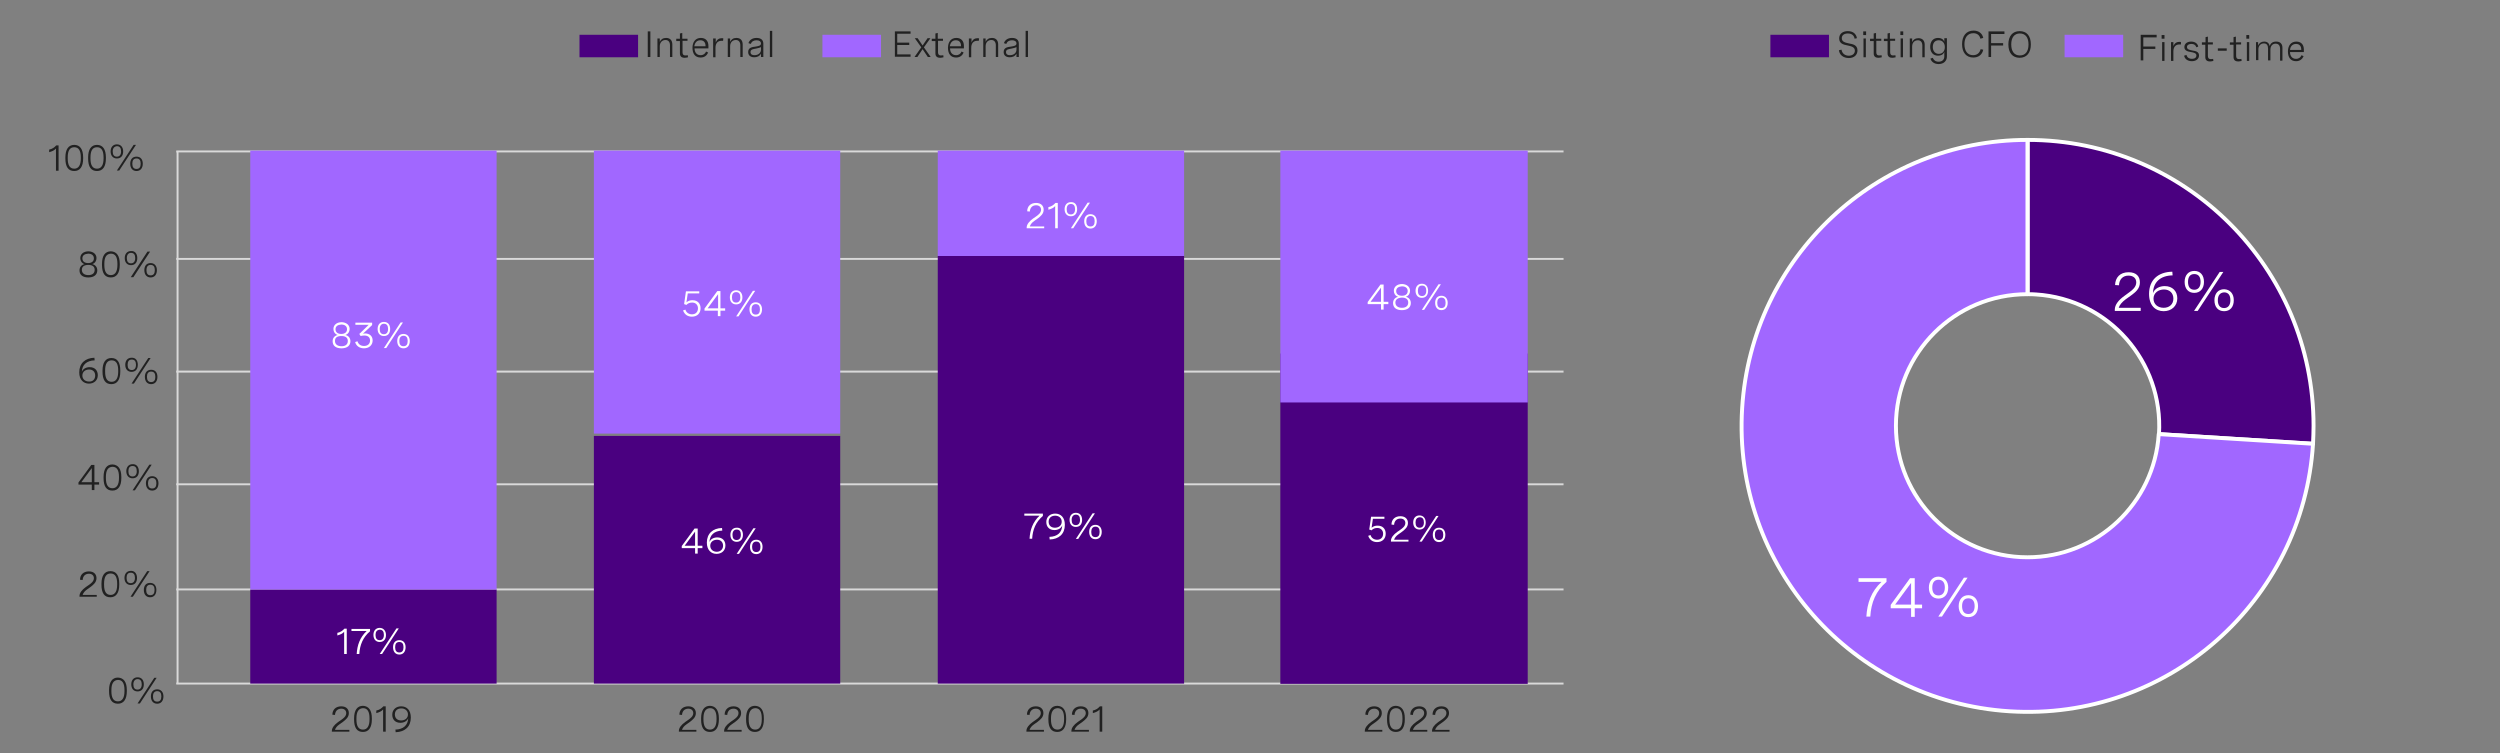 <?xml version="1.0" encoding="utf-8"?>
<!-- Generator: Adobe Illustrator 27.2.0, SVG Export Plug-In . SVG Version: 6.00 Build 0)  -->
<svg version="1.1" xmlns="http://www.w3.org/2000/svg" xmlns:xlink="http://www.w3.org/1999/xlink" x="0px" y="0px"
	 viewBox="0 0 956 288" style="enable-background:new 0 0 956 288;" xml:space="preserve">
<rect x="0" y="0" width="956" height="288" fill="#808080" stroke="none"/>
<style type="text/css">
	.st0{fill:none;stroke:#D9D9D9;stroke-width:0.75;stroke-linejoin:round;stroke-miterlimit:10;}
	.st1{fill:#F2F2F2;}
	.st2{fill:#212121;}
	.st3{fill-rule:evenodd;clip-rule:evenodd;fill:#4A0080;}
	.st4{fill-rule:evenodd;clip-rule:evenodd;fill:#DAB8FF;}
	.st5{fill:#FFFFFF;}
	.st6{fill:#4A0080;}
	.st7{fill-rule:evenodd;clip-rule:evenodd;fill:#6500AD;}
	.st8{fill-rule:evenodd;clip-rule:evenodd;fill:#A167FF;}
	.st9{fill:#DAB8FF;}
	.st10{fill:#A167FF;}
	.st11{fill:#6500AD;}
	.st12{clip-path:url(#SVGID_00000136372361501056689410000014408424652698681739_);fill:#0A2FB5;}
	
		.st13{clip-path:url(#SVGID_00000005254362116141337820000008238337852567323300_);fill:none;stroke:#D9D9D9;stroke-width:0.75;stroke-linejoin:round;stroke-miterlimit:10;}
	.st14{clip-path:url(#SVGID_00000144303040813803549750000001270843983021994655_);}
	.st15{clip-path:url(#SVGID_00000000196368225984919670000005421200880221402009_);}
	.st16{fill:#404040;}
	.st17{clip-path:url(#SVGID_00000111184610675569657210000008894802882065516979_);}
	.st18{clip-path:url(#SVGID_00000160911783738390233970000018068659726871169926_);}
	.st19{clip-path:url(#SVGID_00000168087329328068905760000009815808378411125402_);}
	.st20{clip-path:url(#SVGID_00000071557273658991305230000017172076935959623829_);}
	.st21{clip-path:url(#SVGID_00000137839232823759598540000013847112332176838529_);}
	.st22{clip-path:url(#SVGID_00000121968802372365421740000005076761176169335681_);}
	.st23{clip-path:url(#SVGID_00000091704807802628990800000008492746475010380417_);}
	.st24{clip-path:url(#SVGID_00000165208421124928457600000002176387313758473407_);}
	.st25{fill:#595959;}
	.st26{clip-path:url(#SVGID_00000035499007459983414230000006510007716080160904_);}
	.st27{clip-path:url(#SVGID_00000052078642091359684460000001371293945589281453_);}
	.st28{clip-path:url(#SVGID_00000128469718350179372590000015238871231009159578_);}
	.st29{clip-path:url(#SVGID_00000132066134936106428850000000131299968923476666_);}
	.st30{clip-path:url(#SVGID_00000150092929082787854280000010912892290815821489_);}
	.st31{clip-path:url(#SVGID_00000029040691072982711860000017022869683413409930_);}
	.st32{clip-path:url(#SVGID_00000032630455315151311580000013246295562916835510_);}
	.st33{clip-path:url(#SVGID_00000008853377610635755480000008678196103275698843_);}
	.st34{clip-path:url(#SVGID_00000003063256938600155740000009295118414476629922_);}
	.st35{clip-path:url(#SVGID_00000026163369903735642380000008054932715607609530_);}
	.st36{clip-path:url(#SVGID_00000114037387331585925070000001248125579213022369_);}
	.st37{clip-path:url(#SVGID_00000139285987271388549410000012295620756786592440_);}
	.st38{clip-path:url(#SVGID_00000156584646038421843080000017763442891742916994_);}
	.st39{clip-path:url(#SVGID_00000054955121198417095370000016530033273494710712_);}
	.st40{clip-path:url(#SVGID_00000085943812008502836530000002025639302746341280_);}
	.st41{clip-path:url(#SVGID_00000145056196831952147110000006310882311303652750_);}
	.st42{clip-path:url(#SVGID_00000178163342268308799840000010642638537237281440_);}
	.st43{clip-path:url(#SVGID_00000047766539483808477260000015609168800351226302_);}
	.st44{fill:none;stroke:#FFFFFF;stroke-width:1.5;stroke-linejoin:round;stroke-miterlimit:10;}
</style>
<g id="bg">
</g>
<g id="Layer_1">
	<g>
		<g>
			<g>
				<path class="st2" d="M247.7,12h1v9.8h-1V12z"/>
				<path class="st2" d="M251.4,14.7h0.9V16c0.4-0.9,1.2-1.5,2.4-1.5c1.6,0,2.4,1,2.4,2.5v4.8h-0.9v-4.5c0-1.2-0.6-2-1.7-2
					c-1.4,0-2.2,1-2.2,2.4v4.1h-0.9V14.7z"/>
				<path class="st2" d="M262.9,14.7v0.9h-1.9v4.4c0,0.6,0.2,1.2,1.1,1.2c0.3,0,0.6,0,0.9-0.1l0.1,0.8c-0.4,0.1-0.9,0.2-1.3,0.2
					c-1.8,0-1.8-1.3-1.8-1.8v-4.6h-1.4v-0.9h1.4v-2l0.9-0.2v2.2H262.9z"/>
				<path class="st2" d="M270.8,18.5h-5.2c0,1.5,0.8,2.6,2.3,2.6c1.1,0,1.8-0.6,2.1-1.4l0.8,0.4c-0.5,1.1-1.4,1.9-2.9,1.9
					c-2.1,0-3.1-1.5-3.1-3.7c0-2.3,1.2-3.8,3.2-3.8c1.8,0,2.9,1.1,2.9,3.1V18.5z M265.5,17.7h4.3v-0.1c0-1.5-0.8-2.2-2-2.2
					C266.4,15.4,265.7,16.4,265.5,17.7z"/>
				<path class="st2" d="M272.8,14.7h0.9v1.6c0.4-1.2,1.3-1.7,2.3-1.7c0.2,0,0.4,0,0.6,0.1l-0.1,0.9c-0.2,0-0.4,0-0.6,0
					c-1.5,0-2.3,1-2.3,2.7v3.6h-0.9V14.7z"/>
				<path class="st2" d="M278.3,14.7h0.9V16c0.4-0.9,1.2-1.5,2.4-1.5c1.6,0,2.4,1,2.4,2.5v4.8h-0.9v-4.5c0-1.2-0.6-2-1.7-2
					c-1.4,0-2.2,1-2.2,2.4v4.1h-0.9V14.7z"/>
				<path class="st2" d="M291.9,16.7v5.1H291v-1.3c-0.6,1.1-1.6,1.4-2.6,1.4c-1.5,0-2.3-0.8-2.3-2c0-1.8,1.6-1.9,2.9-2.1
					c1.1-0.2,2-0.3,2-1.2c0-0.7-0.6-1.2-1.7-1.2c-1.1,0-1.9,0.5-2.2,1.4l-0.9-0.3c0.4-1.2,1.5-2,3.1-2
					C291,14.5,291.9,15.3,291.9,16.7z M291,19v-1c-0.5,0.3-1.2,0.4-2,0.6c-1.1,0.2-2,0.3-2,1.3c0,0.9,0.6,1.2,1.5,1.2
					C289.9,21.1,291,20.3,291,19z"/>
				<path class="st2" d="M294.4,11.8h0.9v10h-0.9V11.8z"/>
			</g>
		</g>
		<g>
			<g>
				<path class="st2" d="M348.2,12.9h-5.1v3.4h4.6v0.9h-4.6v3.6h5.1v0.9h-6V12h6V12.9z"/>
				<path class="st2" d="M355.9,21.8h-1.1l-2-3l-2,3h-1.1l2.6-3.7l-2.5-3.5h1.1l1.9,2.8l1.9-2.8h1.1l-2.5,3.5L355.9,21.8z"/>
				<path class="st2" d="M360.6,14.7v0.9h-1.9v4.4c0,0.6,0.2,1.2,1.1,1.2c0.3,0,0.6,0,0.9-0.1l0.1,0.8c-0.4,0.1-0.9,0.2-1.3,0.2
					c-1.8,0-1.8-1.3-1.8-1.8v-4.6h-1.4v-0.9h1.4v-2l0.9-0.2v2.2H360.6z"/>
				<path class="st2" d="M368.5,18.5h-5.2c0,1.5,0.8,2.6,2.3,2.6c1.1,0,1.8-0.6,2.1-1.4l0.8,0.4c-0.5,1.1-1.4,1.9-2.9,1.9
					c-2.1,0-3.1-1.5-3.1-3.7c0-2.3,1.2-3.8,3.2-3.8c1.8,0,2.9,1.1,2.9,3.1V18.5z M363.2,17.7h4.3v-0.1c0-1.5-0.8-2.2-2-2.2
					C364.1,15.4,363.4,16.4,363.2,17.7z"/>
				<path class="st2" d="M370.6,14.7h0.9v1.6c0.4-1.2,1.3-1.7,2.3-1.7c0.2,0,0.4,0,0.6,0.1l-0.1,0.9c-0.2,0-0.4,0-0.6,0
					c-1.5,0-2.3,1-2.3,2.7v3.6h-0.9V14.7z"/>
				<path class="st2" d="M376,14.7h0.9V16c0.4-0.9,1.2-1.5,2.4-1.5c1.6,0,2.4,1,2.4,2.5v4.8h-0.9v-4.5c0-1.2-0.6-2-1.7-2
					c-1.4,0-2.2,1-2.2,2.4v4.1H376V14.7z"/>
				<path class="st2" d="M389.6,16.7v5.1h-0.9v-1.3c-0.6,1.1-1.6,1.4-2.6,1.4c-1.5,0-2.3-0.8-2.3-2c0-1.8,1.6-1.9,2.9-2.1
					c1.1-0.2,2-0.3,2-1.2c0-0.7-0.6-1.2-1.7-1.2c-1.1,0-1.9,0.5-2.2,1.4l-0.9-0.3c0.4-1.2,1.5-2,3.1-2
					C388.7,14.5,389.6,15.3,389.6,16.7z M388.7,19v-1c-0.5,0.3-1.2,0.4-2,0.6c-1.1,0.2-2,0.3-2,1.3c0,0.9,0.6,1.2,1.5,1.2
					C387.6,21.1,388.7,20.3,388.7,19z"/>
				<path class="st2" d="M392.2,11.8h0.9v10h-0.9V11.8z"/>
			</g>
		</g>
		<rect x="314.5" y="13.3" class="st10" width="22.4" height="8.6"/>
		<rect x="221.6" y="13.3" class="st6" width="22.4" height="8.6"/>
	</g>
	<rect x="789.5" y="13.3" class="st10" width="22.4" height="8.6"/>
	<rect x="677" y="13.3" class="st6" width="22.4" height="8.6"/>
	<line class="st0" x1="67.4" y1="261.4" x2="597.9" y2="261.4"/>
	<line class="st0" x1="67.4" y1="225.4" x2="597.9" y2="225.4"/>
	<line class="st0" x1="67.4" y1="185.2" x2="597.9" y2="185.2"/>
	<line class="st0" x1="67.4" y1="142.1" x2="597.9" y2="142.1"/>
	<line class="st0" x1="67.4" y1="99" x2="597.9" y2="99"/>
	<line class="st0" x1="67.4" y1="57.9" x2="597.9" y2="57.9"/>
	<path class="st6" d="M95.7,225.4h94.2v36H95.7V225.4L95.7,225.4z M227.1,166.7h94.2v94.7h-94.2V166.7L227.1,166.7z M358.6,97.9
		h94.2v163.5h-94.2V97.9L358.6,97.9z M489.6,135.2h94.6v126.3h-94.6V135.2L489.6,135.2z"/>
	<path class="st10" d="M95.7,57.6h94.2v167.8H95.7V57.6L95.7,57.6z M227.1,57.6h94.2v108.2h-94.2V57.6L227.1,57.6z M358.6,57.6h94.2
		v40.3h-94.2V57.6L358.6,57.6z M489.6,57.6h94.6v96.3h-94.6V57.6L489.6,57.6z"/>
	<g>
		<path class="st5" d="M132.6,240.4v9.7h-1v-8.5c-0.6,0.7-1.5,1.1-2.6,1.4v-1c1.1-0.2,2-0.8,2.7-1.6H132.6z"/>
		<path class="st5" d="M134.5,240.5h7v0.9c-2.7,2.3-3.9,5.2-4.1,8.7h-1c0.2-3.4,1.2-6.3,3.8-8.8h-5.8V240.5z"/>
		<path class="st5" d="M147.6,242.8c0,1.7-0.9,2.7-2.4,2.7c-1.5,0-2.4-1.1-2.4-2.7s0.9-2.7,2.4-2.7
			C146.6,240.1,147.6,241.2,147.6,242.8z M143.6,242.8c0,1.3,0.5,2,1.6,2c1,0,1.6-0.7,1.6-2c0-1.3-0.5-2-1.6-2
			C144.1,240.9,143.6,241.6,143.6,242.8z M152.5,240.3l-6.4,9.8h-0.9l6.4-9.8H152.5z M155.1,247.5c0,1.7-0.9,2.8-2.4,2.8
			s-2.4-1.1-2.4-2.8c0-1.7,0.9-2.7,2.4-2.7S155.1,245.8,155.1,247.5z M151.1,247.5c0,1.3,0.5,2,1.6,2s1.6-0.7,1.6-2
			c0-1.3-0.5-2-1.6-2S151.1,246.2,151.1,247.5z"/>
	</g>
	<g>
		<path class="st5" d="M266.8,208.7h1.8v0.9h-1.8v2.1h-1v-2.1h-5.1v-0.8l4.9-6.7h1.2V208.7z M265.8,208.7v-5.4l-4,5.4H265.8z"/>
		<path class="st5" d="M276.2,202.9c-3.1,0.1-4.8,1.7-4.9,4.4c0.4-1.2,1.7-1.8,3-1.8c2,0,3.1,1.3,3.1,3.1c0,2-1.5,3.2-3.4,3.2
			c-2,0-3.7-1.4-3.7-4.3c0-3.5,2.3-5.5,5.8-5.6L276.2,202.9z M276.5,208.7c0-1.4-0.9-2.3-2.3-2.3c-1.4,0-2.6,0.8-2.6,2.3
			c0,1.4,1.1,2.3,2.5,2.3C275.4,211,276.5,210.1,276.5,208.7z"/>
		<path class="st5" d="M284.1,204.5c0,1.7-0.9,2.7-2.4,2.7c-1.5,0-2.4-1.1-2.4-2.7s0.9-2.7,2.4-2.7
			C283.2,201.7,284.1,202.8,284.1,204.5z M280.1,204.5c0,1.3,0.5,2,1.6,2c1,0,1.6-0.7,1.6-2c0-1.3-0.5-2-1.6-2
			C280.7,202.5,280.1,203.2,280.1,204.5z M289,202l-6.4,9.8h-0.9l6.4-9.8H289z M291.6,209.1c0,1.7-0.9,2.8-2.4,2.8s-2.4-1.1-2.4-2.8
			c0-1.7,0.9-2.7,2.4-2.7S291.6,207.4,291.6,209.1z M287.6,209.1c0,1.3,0.5,2,1.6,2s1.6-0.7,1.6-2c0-1.3-0.5-2-1.6-2
			S287.6,207.9,287.6,209.1z"/>
	</g>
	<g>
		<path class="st5" d="M391.8,196.4h7v0.9c-2.7,2.3-3.9,5.2-4.1,8.7h-1c0.2-3.4,1.2-6.3,3.8-8.8h-5.8V196.4z"/>
		<path class="st5" d="M401.3,205.3c3.1-0.1,4.8-1.7,4.9-4.4c-0.4,1.2-1.7,1.8-3,1.8c-2,0-3.1-1.3-3.1-3.1c0-2,1.5-3.2,3.4-3.2
			c2.1,0,3.7,1.4,3.7,4.3c0,3.5-2.3,5.5-5.8,5.6L401.3,205.3z M401,199.5c0,1.4,0.9,2.3,2.4,2.3c1.4,0,2.6-0.8,2.6-2.3
			c0-1.4-1.1-2.3-2.5-2.3C402.1,197.2,401,198,401,199.5z"/>
		<path class="st5" d="M413.8,198.8c0,1.7-0.9,2.7-2.4,2.7c-1.5,0-2.4-1.1-2.4-2.7s0.9-2.7,2.4-2.7
			C412.9,196.1,413.8,197.1,413.8,198.8z M409.8,198.8c0,1.3,0.5,2,1.6,2c1,0,1.6-0.7,1.6-2c0-1.3-0.5-2-1.6-2
			C410.4,196.8,409.8,197.6,409.8,198.8z M418.7,196.3l-6.4,9.8h-0.9l6.4-9.8H418.7z M421.3,203.4c0,1.7-0.9,2.8-2.4,2.8
			s-2.4-1.1-2.4-2.8c0-1.7,0.9-2.7,2.4-2.7S421.3,201.8,421.3,203.4z M417.3,203.4c0,1.3,0.5,2,1.6,2s1.6-0.7,1.6-2
			c0-1.3-0.5-2-1.6-2S417.3,202.2,417.3,203.4z"/>
	</g>
	<g>
		<path class="st5" d="M529.4,197.5v0.9H525l-0.5,3.4c0.7-0.6,1.5-0.8,2.3-0.8c2,0,3.1,1.3,3.1,3.1c0,1.9-1.3,3.2-3.3,3.2
			c-1.7,0-2.9-0.9-3.4-2.4l0.9-0.3c0.3,1.1,1.3,1.8,2.5,1.8c1.4,0,2.3-0.9,2.3-2.3c0-1.2-0.8-2.2-2.2-2.2c-0.9,0-1.7,0.3-2.2,0.9
			l-0.9-0.3l0.7-4.9H529.4z"/>
		<path class="st5" d="M538.5,207.1h-6.6v-0.3c0-1.2,1-2.4,2.4-3.4l1.3-0.9c0.7-0.5,1.8-1.3,1.8-2.5c0-1-0.7-1.7-1.9-1.7
			c-1.4,0-2.3,0.9-2.4,2.4l-1-0.1c0-1.9,1.3-3.2,3.4-3.2c1.9,0,2.9,1.1,2.9,2.6c0,1.6-1.2,2.5-2.2,3.3l-1.4,1
			c-0.9,0.6-1.5,1.4-1.7,2.1h5.5V207.1z"/>
		<path class="st5" d="M545.2,199.8c0,1.7-0.9,2.7-2.4,2.7c-1.5,0-2.4-1.1-2.4-2.7s0.9-2.7,2.4-2.7
			C544.3,197.1,545.2,198.2,545.2,199.8z M541.3,199.8c0,1.3,0.5,2,1.6,2c1,0,1.6-0.7,1.6-2c0-1.3-0.5-2-1.6-2
			C541.8,197.9,541.3,198.6,541.3,199.8z M550.1,197.3l-6.4,9.8h-0.9l6.4-9.8H550.1z M552.7,204.5c0,1.7-0.9,2.8-2.4,2.8
			s-2.4-1.1-2.4-2.8c0-1.7,0.9-2.7,2.4-2.7S552.7,202.8,552.7,204.5z M548.7,204.5c0,1.3,0.5,2,1.6,2s1.6-0.7,1.6-2
			c0-1.3-0.5-2-1.6-2S548.7,203.2,548.7,204.5z"/>
	</g>
	<g>
		<path class="st5" d="M133.7,125.8c0,1-0.5,1.9-1.6,2.3c1.3,0.3,1.9,1.3,1.9,2.4c0,1.6-1.2,2.7-3.4,2.7c-2.2,0-3.4-1-3.4-2.7
			c0-1.1,0.6-2.1,1.9-2.4c-1.1-0.4-1.6-1.3-1.6-2.3c0-1.5,1.2-2.6,3.2-2.6C132.5,123.3,133.7,124.3,133.7,125.8z M128.1,130.4
			c0,1.2,0.9,2,2.5,2c1.5,0,2.4-0.7,2.4-2c0-1.2-0.8-1.9-2.4-1.9C128.9,128.5,128.1,129.1,128.1,130.4z M128.3,125.9
			c0,1.1,0.8,1.8,2.2,1.8c1.4,0,2.2-0.7,2.2-1.8c0-1.1-0.8-1.8-2.2-1.8C129.1,124.2,128.3,124.8,128.3,125.9z"/>
		<path class="st5" d="M135.9,123.4h6.4v0.9l-3.5,3.3c0.3,0,0.6-0.1,0.8-0.1c1.7,0,2.9,1,2.9,2.7c0,1.7-1.3,3-3.3,3
			c-1.7,0-3-0.9-3.4-2.4l0.9-0.3c0.3,1.1,1.2,1.8,2.5,1.8c1.4,0,2.3-0.8,2.3-2.1c0-1.2-0.8-1.9-2.2-1.9c-0.5,0-1.1,0.1-1.4,0.2
			l-0.5-0.8l3.6-3.5h-5.1V123.4z"/>
		<path class="st5" d="M149.2,125.8c0,1.7-0.9,2.7-2.4,2.7c-1.5,0-2.4-1.1-2.4-2.7s0.9-2.7,2.4-2.7
			C148.3,123.1,149.2,124.1,149.2,125.8z M145.2,125.8c0,1.3,0.5,2,1.6,2c1,0,1.6-0.7,1.6-2c0-1.3-0.5-2-1.6-2
			C145.8,123.8,145.2,124.6,145.2,125.8z M154.1,123.3l-6.4,9.8h-0.9l6.4-9.8H154.1z M156.7,130.4c0,1.7-0.9,2.8-2.4,2.8
			s-2.4-1.1-2.4-2.8c0-1.7,0.9-2.7,2.4-2.7S156.7,128.8,156.7,130.4z M152.7,130.4c0,1.3,0.5,2,1.6,2s1.6-0.7,1.6-2
			c0-1.3-0.5-2-1.6-2S152.7,129.2,152.7,130.4z"/>
	</g>
	<g>
		<path class="st5" d="M267.4,111.3v0.9H263l-0.5,3.4c0.7-0.6,1.5-0.8,2.3-0.8c2,0,3.1,1.3,3.1,3.1c0,1.9-1.3,3.2-3.3,3.2
			c-1.7,0-2.9-0.9-3.4-2.4l0.9-0.3c0.3,1.1,1.3,1.8,2.5,1.8c1.4,0,2.3-0.9,2.3-2.3c0-1.2-0.8-2.2-2.2-2.2c-0.9,0-1.7,0.3-2.2,0.9
			l-0.9-0.3l0.7-4.9H267.4z"/>
		<path class="st5" d="M275.5,117.9h1.8v0.9h-1.8v2.1h-1v-2.1h-5.1V118l4.9-6.7h1.2V117.9z M274.6,117.9v-5.4l-4,5.4H274.6z"/>
		<path class="st5" d="M283.9,113.7c0,1.7-0.9,2.7-2.4,2.7c-1.5,0-2.4-1.1-2.4-2.7s0.9-2.7,2.4-2.7C282.9,111,283.9,112,283.9,113.7
			z M279.9,113.7c0,1.3,0.5,2,1.6,2c1,0,1.6-0.7,1.6-2c0-1.3-0.5-2-1.6-2C280.4,111.7,279.9,112.5,279.9,113.7z M288.8,111.2
			l-6.4,9.8h-0.9l6.4-9.8H288.8z M291.4,118.3c0,1.7-0.9,2.8-2.4,2.8s-2.4-1.1-2.4-2.8c0-1.7,0.9-2.7,2.4-2.7
			S291.4,116.7,291.4,118.3z M287.4,118.3c0,1.3,0.5,2,1.6,2s1.6-0.7,1.6-2c0-1.3-0.5-2-1.6-2S287.4,117.1,287.4,118.3z"/>
	</g>
	<g>
		<path class="st5" d="M399.2,87.3h-6.6v-0.3c0-1.2,1-2.4,2.4-3.4l1.3-0.9c0.7-0.5,1.8-1.3,1.8-2.5c0-1-0.7-1.7-1.9-1.7
			c-1.4,0-2.3,0.9-2.4,2.4l-1-0.1c0-1.9,1.3-3.2,3.4-3.2c1.9,0,2.9,1.1,2.9,2.6c0,1.6-1.2,2.5-2.2,3.3l-1.4,1
			c-0.9,0.6-1.5,1.4-1.7,2.1h5.5V87.3z"/>
		<path class="st5" d="M404.5,77.6v9.7h-1v-8.5c-0.6,0.7-1.5,1.1-2.6,1.4v-1c1.1-0.2,2-0.8,2.7-1.6H404.5z"/>
		<path class="st5" d="M411.9,80c0,1.7-0.9,2.7-2.4,2.7c-1.5,0-2.4-1.1-2.4-2.7s0.9-2.7,2.4-2.7C411,77.2,411.9,78.3,411.9,80z
			 M407.9,80c0,1.3,0.5,2,1.6,2c1,0,1.6-0.7,1.6-2c0-1.3-0.5-2-1.6-2C408.5,78,407.9,78.7,407.9,80z M416.8,77.5l-6.4,9.8h-0.9
			l6.4-9.8H416.8z M419.4,84.6c0,1.7-0.9,2.8-2.4,2.8s-2.4-1.1-2.4-2.8c0-1.7,0.9-2.7,2.4-2.7S419.4,83,419.4,84.6z M415.4,84.6
			c0,1.3,0.5,2,1.6,2s1.6-0.7,1.6-2c0-1.3-0.5-2-1.6-2S415.4,83.4,415.4,84.6z"/>
	</g>
	<g>
		<path class="st5" d="M529.1,115.4h1.8v0.9h-1.8v2.1h-1v-2.1H523v-0.8l4.9-6.7h1.2V115.4z M528.1,115.4V110l-4,5.4H528.1z"/>
		<path class="st5" d="M539.2,111.2c0,1-0.5,1.9-1.6,2.3c1.3,0.3,1.9,1.3,1.9,2.4c0,1.6-1.2,2.7-3.4,2.7c-2.2,0-3.4-1-3.4-2.7
			c0-1.1,0.6-2.1,1.9-2.4c-1.1-0.4-1.6-1.3-1.6-2.3c0-1.5,1.2-2.6,3.2-2.6C538,108.7,539.2,109.7,539.2,111.2z M533.6,115.7
			c0,1.2,0.9,2,2.5,2c1.5,0,2.4-0.7,2.4-2c0-1.2-0.8-1.9-2.4-1.9C534.5,113.9,533.6,114.5,533.6,115.7z M533.9,111.3
			c0,1.1,0.8,1.8,2.2,1.8c1.4,0,2.2-0.7,2.2-1.8c0-1.1-0.8-1.8-2.2-1.8C534.7,109.6,533.9,110.2,533.9,111.3z"/>
		<path class="st5" d="M546.1,111.2c0,1.7-0.9,2.7-2.4,2.7c-1.5,0-2.4-1.1-2.4-2.7s0.9-2.7,2.4-2.7
			C545.2,108.5,546.1,109.5,546.1,111.2z M542.2,111.2c0,1.3,0.5,2,1.6,2c1,0,1.6-0.7,1.6-2c0-1.3-0.5-2-1.6-2
			C542.7,109.2,542.2,109.9,542.2,111.2z M551,108.7l-6.4,9.8h-0.9l6.4-9.8H551z M553.6,115.8c0,1.7-0.9,2.8-2.4,2.8
			s-2.4-1.1-2.4-2.8c0-1.7,0.9-2.7,2.4-2.7S553.6,114.2,553.6,115.8z M549.6,115.8c0,1.3,0.5,2,1.6,2s1.6-0.7,1.6-2
			c0-1.3-0.5-2-1.6-2S549.6,114.6,549.6,115.8z"/>
	</g>
	<g>
		<g>
			<path class="st2" d="M48.5,263.9v0.4c0,3.1-1.2,4.8-3.4,4.8c-2.3,0-3.4-1.6-3.4-4.8v-0.4c0-3.1,1.2-4.8,3.4-4.8
				C47.3,259.2,48.5,260.8,48.5,263.9z M42.6,263.9v0.4c0,2.6,0.8,3.9,2.5,3.9c1.6,0,2.5-1.3,2.5-3.9v-0.4c0-2.6-0.8-3.9-2.5-3.9
				C43.4,260.1,42.6,261.4,42.6,263.9z"/>
			<path class="st2" d="M55,261.7c0,1.7-0.9,2.7-2.4,2.7c-1.5,0-2.4-1.1-2.4-2.7s0.9-2.7,2.4-2.7C54.1,259,55,260,55,261.7z
				 M51,261.7c0,1.3,0.5,2,1.6,2c1,0,1.6-0.7,1.6-2c0-1.3-0.5-2-1.6-2C51.6,259.7,51,260.5,51,261.7z M59.9,259.2l-6.4,9.8h-0.9
				l6.4-9.8H59.9z M62.5,266.3c0,1.7-0.9,2.8-2.4,2.8s-2.4-1.1-2.4-2.8c0-1.7,0.9-2.7,2.4-2.7S62.5,264.7,62.5,266.3z M58.5,266.3
				c0,1.3,0.5,2,1.6,2s1.6-0.7,1.6-2c0-1.3-0.5-2-1.6-2S58.5,265.1,58.5,266.3z"/>
		</g>
	</g>
	<g>
		<g>
			<path class="st2" d="M37,228.2h-6.6v-0.3c0-1.2,1-2.4,2.4-3.4l1.3-0.9c0.7-0.5,1.8-1.3,1.8-2.5c0-1-0.7-1.7-1.9-1.7
				c-1.4,0-2.3,0.9-2.4,2.4l-1-0.1c0-1.9,1.3-3.2,3.4-3.2c1.9,0,2.9,1.1,2.9,2.6c0,1.6-1.2,2.5-2.2,3.3l-1.4,1
				c-0.9,0.6-1.5,1.4-1.7,2.1H37V228.2z"/>
			<path class="st2" d="M45.6,223.2v0.4c0,3.1-1.2,4.8-3.4,4.8c-2.3,0-3.4-1.6-3.4-4.8v-0.4c0-3.1,1.2-4.8,3.4-4.8
				C44.5,218.4,45.6,220.1,45.6,223.2z M39.8,223.2v0.4c0,2.6,0.8,3.9,2.5,3.9c1.6,0,2.5-1.3,2.5-3.9v-0.4c0-2.6-0.8-3.9-2.5-3.9
				C40.6,219.3,39.8,220.6,39.8,223.2z"/>
			<path class="st2" d="M52.4,221c0,1.7-0.9,2.7-2.4,2.7c-1.5,0-2.4-1.1-2.4-2.7s0.9-2.7,2.4-2.7C51.4,218.2,52.4,219.3,52.4,221z
				 M48.4,221c0,1.3,0.5,2,1.6,2c1,0,1.6-0.7,1.6-2c0-1.3-0.5-2-1.6-2C48.9,219,48.4,219.7,48.4,221z M57.2,218.4l-6.4,9.8h-0.9
				l6.4-9.8H57.2z M59.8,225.6c0,1.7-0.9,2.8-2.4,2.8s-2.4-1.1-2.4-2.8c0-1.7,0.9-2.7,2.4-2.7S59.8,223.9,59.8,225.6z M55.9,225.6
				c0,1.3,0.5,2,1.6,2s1.6-0.7,1.6-2c0-1.3-0.5-2-1.6-2S55.9,224.3,55.9,225.6z"/>
		</g>
	</g>
	<g>
		<g>
			<path class="st2" d="M36.1,184.4h1.8v0.9h-1.8v2.1h-1v-2.1H30v-0.8l4.9-6.7h1.2V184.4z M35.1,184.4V179l-4,5.4H35.1z"/>
			<path class="st2" d="M46.4,182.4v0.4c0,3.1-1.2,4.8-3.4,4.8c-2.3,0-3.4-1.6-3.4-4.8v-0.4c0-3.1,1.2-4.8,3.4-4.8
				C45.2,177.7,46.4,179.3,46.4,182.4z M40.5,182.4v0.4c0,2.6,0.8,3.9,2.5,3.9c1.6,0,2.5-1.3,2.5-3.9v-0.4c0-2.6-0.8-3.9-2.5-3.9
				C41.3,178.6,40.5,179.8,40.5,182.4z"/>
			<path class="st2" d="M53.1,180.2c0,1.7-0.9,2.7-2.4,2.7c-1.5,0-2.4-1.1-2.4-2.7s0.9-2.7,2.4-2.7
				C52.1,177.4,53.1,178.5,53.1,180.2z M49.1,180.2c0,1.3,0.5,2,1.6,2c1,0,1.6-0.7,1.6-2c0-1.3-0.5-2-1.6-2
				C49.6,178.2,49.1,178.9,49.1,180.2z M58,177.7l-6.4,9.8h-0.9l6.4-9.8H58z M60.6,184.8c0,1.7-0.9,2.8-2.4,2.8s-2.4-1.1-2.4-2.8
				c0-1.7,0.9-2.7,2.4-2.7S60.6,183.2,60.6,184.8z M56.6,184.8c0,1.3,0.5,2,1.6,2s1.6-0.7,1.6-2c0-1.3-0.5-2-1.6-2
				S56.6,183.6,56.6,184.8z"/>
		</g>
	</g>
	<g>
		<g>
			<path class="st2" d="M36.2,137.8c-3.1,0.1-4.8,1.7-4.9,4.4c0.4-1.2,1.7-1.8,3-1.8c2,0,3.1,1.3,3.1,3.1c0,2-1.5,3.2-3.4,3.2
				c-2,0-3.7-1.4-3.7-4.3c0-3.5,2.3-5.5,5.8-5.6L36.2,137.8z M36.4,143.6c0-1.4-0.9-2.3-2.3-2.3c-1.4,0-2.6,0.8-2.6,2.3
				c0,1.4,1.1,2.3,2.5,2.3C35.4,146,36.4,145.1,36.4,143.6z"/>
			<path class="st2" d="M46,141.7v0.4c0,3.1-1.2,4.8-3.4,4.8c-2.3,0-3.4-1.6-3.4-4.8v-0.4c0-3.1,1.2-4.8,3.4-4.8
				C44.9,136.9,46,138.6,46,141.7z M40.2,141.7v0.4c0,2.6,0.8,3.9,2.5,3.9c1.6,0,2.5-1.3,2.5-3.9v-0.4c0-2.6-0.8-3.9-2.5-3.9
				C41,137.8,40.2,139.1,40.2,141.7z"/>
			<path class="st2" d="M52.7,139.5c0,1.7-0.9,2.7-2.4,2.7c-1.5,0-2.4-1.1-2.4-2.7s0.9-2.7,2.4-2.7
				C51.8,136.7,52.7,137.8,52.7,139.5z M48.8,139.5c0,1.3,0.5,2,1.6,2c1,0,1.6-0.7,1.6-2c0-1.3-0.5-2-1.6-2
				C49.3,137.5,48.8,138.2,48.8,139.5z M57.6,136.9l-6.4,9.8h-0.9l6.4-9.8H57.6z M60.2,144.1c0,1.7-0.9,2.8-2.4,2.8
				s-2.4-1.1-2.4-2.8c0-1.7,0.9-2.7,2.4-2.7S60.2,142.4,60.2,144.1z M56.2,144.1c0,1.3,0.5,2,1.6,2s1.6-0.7,1.6-2c0-1.3-0.5-2-1.6-2
				S56.2,142.8,56.2,144.1z"/>
		</g>
	</g>
	<g>
		<g>
			<path class="st2" d="M36.9,98.7c0,1-0.5,1.9-1.6,2.3c1.3,0.3,1.9,1.3,1.9,2.4c0,1.6-1.2,2.7-3.4,2.7c-2.2,0-3.4-1-3.4-2.7
				c0-1.1,0.6-2.1,1.9-2.4c-1.1-0.4-1.6-1.3-1.6-2.3c0-1.5,1.2-2.6,3.2-2.6C35.7,96.2,36.9,97.2,36.9,98.7z M31.3,103.2
				c0,1.2,0.9,2,2.5,2c1.5,0,2.4-0.7,2.4-2c0-1.2-0.8-1.9-2.4-1.9C32.1,101.3,31.3,102,31.3,103.2z M31.5,98.8
				c0,1.1,0.8,1.8,2.2,1.8c1.4,0,2.2-0.7,2.2-1.8c0-1.1-0.8-1.8-2.2-1.8C32.3,97.1,31.5,97.7,31.5,98.8z"/>
			<path class="st2" d="M45.8,100.9v0.4c0,3.1-1.2,4.8-3.4,4.8c-2.3,0-3.4-1.6-3.4-4.8v-0.4c0-3.1,1.2-4.8,3.4-4.8
				C44.6,96.2,45.8,97.8,45.8,100.9z M39.9,100.9v0.4c0,2.6,0.8,3.9,2.5,3.9c1.6,0,2.5-1.3,2.5-3.9v-0.4c0-2.6-0.8-3.9-2.5-3.9
				C40.7,97.1,39.9,98.3,39.9,100.9z"/>
			<path class="st2" d="M52.5,98.7c0,1.7-0.9,2.7-2.4,2.7c-1.5,0-2.4-1.1-2.4-2.7s0.9-2.7,2.4-2.7C51.6,95.9,52.5,97,52.5,98.7z
				 M48.5,98.7c0,1.3,0.5,2,1.6,2c1,0,1.6-0.7,1.6-2c0-1.3-0.5-2-1.6-2C49.1,96.7,48.5,97.4,48.5,98.7z M57.4,96.2l-6.4,9.8H50
				l6.4-9.8H57.4z M60,103.3c0,1.7-0.9,2.8-2.4,2.8s-2.4-1.1-2.4-2.8c0-1.7,0.9-2.7,2.4-2.7S60,101.7,60,103.3z M56,103.3
				c0,1.3,0.5,2,1.6,2s1.6-0.7,1.6-2c0-1.3-0.5-2-1.6-2S56,102.1,56,103.3z"/>
		</g>
	</g>
	<g>
		<g>
			<path class="st2" d="M22.4,55.6v9.7h-1v-8.5c-0.6,0.7-1.5,1.1-2.6,1.4v-1c1.1-0.2,2-0.8,2.7-1.6H22.4z"/>
			<path class="st2" d="M31.8,60.2v0.4c0,3.1-1.2,4.8-3.4,4.8c-2.3,0-3.4-1.6-3.4-4.8v-0.4c0-3.1,1.2-4.8,3.4-4.8
				C30.6,55.4,31.8,57.1,31.8,60.2z M25.9,60.2v0.4c0,2.6,0.8,3.9,2.5,3.9c1.6,0,2.5-1.3,2.5-3.9v-0.4c0-2.6-0.8-3.9-2.5-3.9
				C26.7,56.3,25.9,57.6,25.9,60.2z"/>
			<path class="st2" d="M40.5,60.2v0.4c0,3.1-1.2,4.8-3.4,4.8c-2.3,0-3.4-1.6-3.4-4.8v-0.4c0-3.1,1.2-4.8,3.4-4.8
				C39.3,55.4,40.5,57.1,40.5,60.2z M34.6,60.2v0.4c0,2.6,0.8,3.9,2.5,3.9c1.6,0,2.5-1.3,2.5-3.9v-0.4c0-2.6-0.8-3.9-2.5-3.9
				C35.4,56.3,34.6,57.6,34.6,60.2z"/>
			<path class="st2" d="M47.1,57.9c0,1.7-0.9,2.7-2.4,2.7c-1.5,0-2.4-1.1-2.4-2.7s0.9-2.7,2.4-2.7C46.2,55.2,47.1,56.3,47.1,57.9z
				 M43.1,57.9c0,1.3,0.5,2,1.6,2c1,0,1.6-0.7,1.6-2c0-1.3-0.5-2-1.6-2C43.7,56,43.1,56.7,43.1,57.9z M52,55.4l-6.4,9.8h-0.9
				l6.4-9.8H52z M54.6,62.6c0,1.7-0.9,2.8-2.4,2.8s-2.4-1.1-2.4-2.8c0-1.7,0.9-2.7,2.4-2.7S54.6,60.9,54.6,62.6z M50.6,62.6
				c0,1.3,0.5,2,1.6,2s1.6-0.7,1.6-2c0-1.3-0.5-2-1.6-2S50.6,61.3,50.6,62.6z"/>
		</g>
	</g>
	<g>
		<g>
			<path class="st2" d="M133.5,279.8h-6.6v-0.3c0-1.2,1-2.4,2.4-3.4l1.3-0.9c0.7-0.5,1.8-1.3,1.8-2.5c0-1-0.7-1.7-1.9-1.7
				c-1.4,0-2.3,0.9-2.4,2.4l-1-0.1c0-1.9,1.3-3.2,3.4-3.2c1.9,0,2.9,1.1,2.9,2.6c0,1.6-1.2,2.5-2.2,3.3l-1.4,1
				c-0.9,0.6-1.5,1.4-1.7,2.1h5.5V279.8z"/>
			<path class="st2" d="M142.2,274.7v0.4c0,3.1-1.2,4.8-3.4,4.8c-2.3,0-3.4-1.6-3.4-4.8v-0.4c0-3.1,1.2-4.8,3.4-4.8
				C141,270,142.2,271.6,142.2,274.7z M136.3,274.7v0.4c0,2.6,0.8,3.9,2.5,3.9c1.6,0,2.5-1.3,2.5-3.9v-0.4c0-2.6-0.8-3.9-2.5-3.9
				C137.1,270.9,136.3,272.2,136.3,274.7z"/>
			<path class="st2" d="M147.5,270.1v9.7h-1v-8.5c-0.6,0.7-1.5,1.1-2.6,1.4v-1c1.1-0.2,2-0.8,2.7-1.6H147.5z"/>
			<path class="st2" d="M151.2,279c3.1-0.1,4.8-1.7,4.9-4.4c-0.4,1.2-1.7,1.8-3,1.8c-2,0-3.1-1.3-3.1-3.1c0-2,1.5-3.2,3.4-3.2
				c2.1,0,3.7,1.4,3.7,4.3c0,3.5-2.3,5.5-5.8,5.6L151.2,279z M151,273.2c0,1.4,0.9,2.3,2.4,2.3c1.4,0,2.6-0.8,2.6-2.3
				c0-1.4-1.1-2.3-2.5-2.3C152,270.9,151,271.7,151,273.2z"/>
		</g>
	</g>
	<g>
		<g>
			<path class="st2" d="M266.2,279.8h-6.6v-0.3c0-1.2,1-2.4,2.4-3.4l1.3-0.9c0.7-0.5,1.8-1.3,1.8-2.5c0-1-0.7-1.7-1.9-1.7
				c-1.4,0-2.3,0.9-2.4,2.4l-1-0.1c0-1.9,1.3-3.2,3.4-3.2c1.9,0,2.9,1.1,2.9,2.6c0,1.6-1.2,2.5-2.2,3.3l-1.4,1
				c-0.9,0.6-1.5,1.4-1.7,2.1h5.5V279.8z"/>
			<path class="st2" d="M274.9,274.7v0.4c0,3.1-1.2,4.8-3.4,4.8c-2.3,0-3.4-1.6-3.4-4.8v-0.4c0-3.1,1.2-4.8,3.4-4.8
				C273.7,270,274.9,271.6,274.9,274.7z M269,274.7v0.4c0,2.6,0.8,3.9,2.5,3.9c1.6,0,2.5-1.3,2.5-3.9v-0.4c0-2.6-0.8-3.9-2.5-3.9
				C269.8,270.9,269,272.2,269,274.7z"/>
			<path class="st2" d="M283.5,279.8h-6.6v-0.3c0-1.2,1-2.4,2.4-3.4l1.3-0.9c0.7-0.5,1.8-1.3,1.8-2.5c0-1-0.7-1.7-1.9-1.7
				c-1.4,0-2.3,0.9-2.4,2.4l-1-0.1c0-1.9,1.3-3.2,3.4-3.2c1.9,0,2.9,1.1,2.9,2.6c0,1.6-1.2,2.5-2.2,3.3l-1.4,1
				c-0.9,0.6-1.5,1.4-1.7,2.1h5.5V279.8z"/>
			<path class="st2" d="M292.1,274.7v0.4c0,3.1-1.2,4.8-3.4,4.8c-2.3,0-3.4-1.6-3.4-4.8v-0.4c0-3.1,1.2-4.8,3.4-4.8
				C291,270,292.1,271.6,292.1,274.7z M286.3,274.7v0.4c0,2.6,0.8,3.9,2.5,3.9c1.6,0,2.5-1.3,2.5-3.9v-0.4c0-2.6-0.8-3.9-2.5-3.9
				C287.1,270.9,286.3,272.2,286.3,274.7z"/>
		</g>
	</g>
	<g>
		<g>
			<path class="st2" d="M399.1,279.8h-6.6v-0.3c0-1.2,1-2.4,2.4-3.4l1.3-0.9c0.7-0.5,1.8-1.3,1.8-2.5c0-1-0.7-1.7-1.9-1.7
				c-1.4,0-2.3,0.9-2.4,2.4l-1-0.1c0-1.9,1.3-3.2,3.4-3.2c1.9,0,2.9,1.1,2.9,2.6c0,1.6-1.2,2.5-2.2,3.3l-1.4,1
				c-0.9,0.6-1.5,1.4-1.7,2.1h5.5V279.8z"/>
			<path class="st2" d="M407.7,274.7v0.4c0,3.1-1.2,4.8-3.4,4.8c-2.3,0-3.4-1.6-3.4-4.8v-0.4c0-3.1,1.2-4.8,3.4-4.8
				C406.6,270,407.7,271.6,407.7,274.7z M401.9,274.7v0.4c0,2.6,0.8,3.9,2.5,3.9c1.6,0,2.5-1.3,2.5-3.9v-0.4c0-2.6-0.8-3.9-2.5-3.9
				C402.7,270.9,401.9,272.2,401.9,274.7z"/>
			<path class="st2" d="M416.3,279.8h-6.6v-0.3c0-1.2,1-2.4,2.4-3.4l1.3-0.9c0.7-0.5,1.8-1.3,1.8-2.5c0-1-0.7-1.7-1.9-1.7
				c-1.4,0-2.3,0.9-2.4,2.4l-1-0.1c0-1.9,1.3-3.2,3.4-3.2c1.9,0,2.9,1.1,2.9,2.6c0,1.6-1.2,2.5-2.2,3.3l-1.4,1
				c-0.9,0.6-1.5,1.4-1.7,2.1h5.5V279.8z"/>
			<path class="st2" d="M421.5,270.1v9.7h-1v-8.5c-0.6,0.7-1.5,1.1-2.6,1.4v-1c1.1-0.2,2-0.8,2.7-1.6H421.5z"/>
		</g>
	</g>
	<g>
		<g>
			<path class="st2" d="M528.5,279.8h-6.6v-0.3c0-1.2,1-2.4,2.4-3.4l1.3-0.9c0.7-0.5,1.8-1.3,1.8-2.5c0-1-0.7-1.7-1.9-1.7
				c-1.4,0-2.3,0.9-2.4,2.4l-1-0.1c0-1.9,1.3-3.2,3.4-3.2c1.9,0,2.9,1.1,2.9,2.6c0,1.6-1.2,2.5-2.2,3.3l-1.4,1
				c-0.9,0.6-1.5,1.4-1.7,2.1h5.5V279.8z"/>
			<path class="st2" d="M537.2,274.7v0.4c0,3.1-1.2,4.8-3.4,4.8c-2.3,0-3.4-1.6-3.4-4.8v-0.4c0-3.1,1.2-4.8,3.4-4.8
				C536,270,537.2,271.6,537.2,274.7z M531.3,274.7v0.4c0,2.6,0.8,3.9,2.5,3.9c1.6,0,2.5-1.3,2.5-3.9v-0.4c0-2.6-0.8-3.9-2.5-3.9
				C532.1,270.9,531.3,272.2,531.3,274.7z"/>
			<path class="st2" d="M545.7,279.8h-6.6v-0.3c0-1.2,1-2.4,2.4-3.4l1.3-0.9c0.7-0.5,1.8-1.3,1.8-2.5c0-1-0.7-1.7-1.9-1.7
				c-1.4,0-2.3,0.9-2.4,2.4l-1-0.1c0-1.9,1.3-3.2,3.4-3.2c1.9,0,2.9,1.1,2.9,2.6c0,1.6-1.2,2.5-2.2,3.3l-1.4,1
				c-0.9,0.6-1.5,1.4-1.7,2.1h5.5V279.8z"/>
			<path class="st2" d="M554.2,279.8h-6.6v-0.3c0-1.2,1-2.4,2.4-3.4l1.3-0.9c0.7-0.5,1.8-1.3,1.8-2.5c0-1-0.7-1.7-1.9-1.7
				c-1.4,0-2.3,0.9-2.4,2.4l-1-0.1c0-1.9,1.3-3.2,3.4-3.2c1.9,0,2.9,1.1,2.9,2.6c0,1.6-1.2,2.5-2.2,3.3l-1.4,1
				c-0.9,0.6-1.5,1.4-1.7,2.1h5.5V279.8z"/>
		</g>
	</g>
	<line class="st0" x1="67.9" y1="261.4" x2="67.9" y2="57.9"/>
	<path class="st3" d="M775.4,53.5c60.4,0,109.3,49,109.3,109.3c0,2.3-0.1,4.6-0.2,6.9l-58.9-3.7c1.7-27.7-19.3-51.6-47-53.4
		c-1.1-0.1-2.1-0.1-3.2-0.1V53.5z"/>
	<path class="st44" d="M775.4,53.5c60.4,0,109.3,49,109.3,109.3c0,2.3-0.1,4.6-0.2,6.9l-58.9-3.7c1.7-27.7-19.3-51.6-47-53.4
		c-1.1-0.1-2.1-0.1-3.2-0.1V53.5z"/>
	<path class="st8" d="M884.5,169.7c-3.8,60.3-55.7,106.1-116,102.3c-60.3-3.8-106.1-55.7-102.3-116c3.6-57.6,51.4-102.5,109.1-102.5
		l0,59c-27.8,0-50.3,22.5-50.3,50.3s22.5,50.3,50.3,50.3c26.6,0,48.5-20.6,50.2-47.1L884.5,169.7z"/>
	<path class="st44" d="M884.5,169.7c-3.8,60.3-55.7,106.1-116,102.3c-60.3-3.8-106.1-55.7-102.3-116
		c3.6-57.6,51.4-102.5,109.1-102.5l0,59c-27.8,0-50.3,22.5-50.3,50.3s22.5,50.3,50.3,50.3c26.6,0,48.5-20.6,50.2-47.1L884.5,169.7z"
		/>
	<g>
		<g>
			<path class="st5" d="M818.8,118.9h-10.1v-0.5c0-1.9,1.5-3.7,3.6-5.2l1.9-1.4c1.1-0.8,2.7-2,2.7-3.8c0-1.6-1.1-2.6-3-2.6
				c-2.1,0-3.5,1.4-3.6,3.7l-1.5-0.1c0.1-2.9,1.9-4.9,5.2-4.9c2.9,0,4.3,1.6,4.3,3.9c0,2.5-1.8,3.8-3.4,5l-2.1,1.5
				c-1.3,1-2.3,2.1-2.6,3.2h8.4V118.9z"/>
			<path class="st5" d="M830.8,105.3c-4.8,0.1-7.4,2.7-7.5,6.8c0.6-1.8,2.6-2.7,4.5-2.7c3,0,4.8,2,4.8,4.7c0,3-2.3,4.9-5.2,4.9
				c-3.1,0-5.6-2.1-5.6-6.6c0-5.4,3.5-8.4,8.9-8.5L830.8,105.3z M831.1,114.2c0-2.1-1.4-3.5-3.6-3.5c-2.1,0-4,1.3-4,3.5
				c0,2.1,1.6,3.5,3.9,3.5C829.5,117.7,831.1,116.4,831.1,114.2z"/>
			<path class="st5" d="M842.8,107.8c0,2.5-1.4,4.2-3.7,4.2c-2.3,0-3.7-1.6-3.7-4.2c0-2.5,1.4-4.2,3.7-4.2
				C841.4,103.6,842.8,105.2,842.8,107.8z M836.7,107.8c0,1.9,0.8,3,2.4,3c1.5,0,2.4-1.1,2.4-3c0-1.9-0.8-3-2.4-3
				C837.5,104.8,836.7,105.9,836.7,107.8z M850.2,104l-9.8,14.9H839l9.8-14.9H850.2z M854.2,114.8c0,2.6-1.4,4.2-3.7,4.2
				c-2.3,0-3.7-1.6-3.7-4.2c0-2.5,1.4-4.2,3.7-4.2C852.8,110.7,854.2,112.3,854.2,114.8z M848.1,114.8c0,1.9,0.8,3,2.4,3
				c1.5,0,2.4-1.1,2.4-3c0-1.9-0.8-3-2.4-3C849,111.9,848.1,112.9,848.1,114.8z"/>
		</g>
	</g>
	<g>
		<g>
			<path class="st5" d="M710.7,221.1h10.7v1.4c-4,3.4-5.9,7.9-6.2,13.3h-1.5c0.3-5.1,1.8-9.6,5.8-13.3h-8.8V221.1z"/>
			<path class="st5" d="M732.2,231.2h2.8v1.4h-2.8v3.3h-1.4v-3.3H723v-1.3l7.4-10.2h1.8V231.2z M730.8,231.2v-8.3l-6.1,8.3H730.8z"
				/>
			<path class="st5" d="M745,224.7c0,2.5-1.4,4.2-3.7,4.2c-2.3,0-3.7-1.6-3.7-4.2c0-2.5,1.4-4.2,3.7-4.2
				C743.5,220.6,745,222.2,745,224.7z M738.9,224.7c0,1.9,0.8,3,2.4,3c1.5,0,2.4-1.1,2.4-3c0-1.9-0.8-3-2.4-3
				C739.7,221.7,738.9,222.8,738.9,224.7z M752.4,220.9l-9.8,14.9h-1.4l9.8-14.9H752.4z M756.4,231.8c0,2.6-1.4,4.2-3.7,4.2
				c-2.3,0-3.7-1.6-3.7-4.2c0-2.5,1.4-4.2,3.7-4.2C755,227.6,756.4,229.3,756.4,231.8z M750.3,231.8c0,1.9,0.8,3,2.4,3
				c1.5,0,2.4-1.1,2.4-3c0-1.9-0.8-3-2.4-3C751.1,228.8,750.3,229.9,750.3,231.8z"/>
		</g>
	</g>
	<g>
		<g>
			<path class="st2" d="M709.2,14.8c-0.2-1.2-1-2-2.6-2c-1.3,0-2.3,0.6-2.3,1.8c0,1.4,1.3,1.7,2.7,2c1.6,0.3,3.3,0.6,3.3,2.7
				c0,1.7-1.3,2.9-3.3,2.9c-2.1,0-3.6-1.2-3.8-3l1-0.2c0.2,1.4,1.3,2.3,2.8,2.3c1.4,0,2.3-0.8,2.3-1.9c0-1.4-1.3-1.7-2.7-2
				c-1.6-0.3-3.3-0.7-3.3-2.7c0-1.8,1.4-2.8,3.3-2.8c2.1,0,3.2,1.1,3.5,2.7L709.2,14.8z"/>
			<path class="st2" d="M713.6,12v1.4h-1.1V12H713.6z M713.5,14.7v7.2h-0.9v-7.2H713.5z"/>
			<path class="st2" d="M719.4,14.7v0.9h-1.9V20c0,0.6,0.2,1.2,1.1,1.2c0.3,0,0.6,0,0.9-0.1l0.1,0.8c-0.4,0.1-0.9,0.2-1.3,0.2
				c-1.8,0-1.8-1.3-1.8-1.8v-4.6h-1.4v-0.9h1.4v-2l0.9-0.2v2.2H719.4z"/>
			<path class="st2" d="M724.7,14.7v0.9h-1.9V20c0,0.6,0.2,1.2,1.1,1.2c0.3,0,0.6,0,0.9-0.1l0.1,0.8c-0.4,0.1-0.9,0.2-1.3,0.2
				c-1.8,0-1.8-1.3-1.8-1.8v-4.6h-1.4v-0.9h1.4v-2l0.9-0.2v2.2H724.7z"/>
			<path class="st2" d="M727.8,12v1.4h-1.1V12H727.8z M727.7,14.7v7.2h-0.9v-7.2H727.7z"/>
			<path class="st2" d="M730.3,14.7h0.9v1.4c0.4-0.9,1.2-1.5,2.4-1.5c1.6,0,2.4,1,2.4,2.5v4.8h-0.9v-4.5c0-1.2-0.6-2-1.7-2
				c-1.4,0-2.2,1-2.2,2.4v4.1h-0.9V14.7z"/>
			<path class="st2" d="M744.5,14.7v6.9c0,1.7-1.2,2.9-3.2,2.9c-1.6,0-2.8-0.9-3.1-2.1l0.9-0.3c0.3,0.9,1.1,1.5,2.2,1.5
				c1.4,0,2.2-0.8,2.2-2v-1.8c-0.4,1.1-1.3,1.5-2.4,1.5c-2,0-3-1.5-3-3.4c0-1.9,1-3.4,3-3.4c1.1,0,2,0.4,2.4,1.5v-1.4H744.5z
				 M739.1,18c0,1.5,0.9,2.6,2.3,2.6c1.4,0,2.3-1,2.3-2.6c0-1.5-0.9-2.6-2.3-2.6C739.9,15.4,739.1,16.4,739.1,18z"/>
			<path class="st2" d="M757.3,14.8c-0.3-1.4-1.3-2.1-2.7-2.1c-2.2,0-3.4,1.7-3.4,4.2c0,2.6,1.2,4.2,3.3,4.2c1.5,0,2.5-0.8,2.9-2.3
				l1,0.2c-0.4,1.9-1.8,3-3.8,3c-2.7,0-4.3-1.9-4.3-5.1s1.6-5.2,4.4-5.2c1.9,0,3.3,1,3.7,2.8L757.3,14.8z"/>
			<path class="st2" d="M766.5,12.1V13h-5.1v3.5h4.6v0.9h-4.6v4.4h-1v-9.8H766.5z"/>
			<path class="st2" d="M776.6,17c0,3.2-1.6,5.1-4.3,5.1s-4.3-1.9-4.3-5.1s1.6-5.1,4.3-5.1S776.6,13.7,776.6,17z M769.1,17
				c0,2.7,1.2,4.2,3.3,4.2s3.3-1.5,3.3-4.2s-1.2-4.2-3.3-4.2S769.1,14.3,769.1,17z"/>
		</g>
	</g>
	<g>
		<g>
			<path class="st2" d="M824.7,13.4v0.9h-5.1v3.5h4.6v0.9h-4.6v4.4h-1v-9.8H824.7z"/>
			<path class="st2" d="M827.7,13.4v1.4h-1.1v-1.4H827.7z M827.7,16.1v7.2h-0.9v-7.2H827.7z"/>
			<path class="st2" d="M830.2,16.1h0.9v1.6c0.4-1.2,1.3-1.7,2.3-1.7c0.2,0,0.4,0,0.6,0.1L834,17c-0.2,0-0.4,0-0.6,0
				c-1.5,0-2.3,1-2.3,2.7v3.6h-0.9V16.1z"/>
			<path class="st2" d="M839.9,18.1c-0.3-0.9-0.9-1.3-1.9-1.3c-1.1,0-1.7,0.5-1.7,1.2c0,0.9,1,1.1,2,1.3c1.2,0.2,2.6,0.4,2.6,1.9
				c0,1.3-1.1,2.2-2.7,2.2c-1.5,0-2.7-0.7-3-2.1l0.9-0.3c0.3,1.1,1.1,1.5,2.1,1.5c1.1,0,1.7-0.5,1.7-1.3c0-0.9-1-1.1-2.1-1.3
				c-1.2-0.2-2.5-0.5-2.5-1.9c0-1.3,1.1-2.1,2.6-2.1s2.5,0.8,2.7,1.9L839.9,18.1z"/>
			<path class="st2" d="M846.2,16.1v0.9h-1.9v4.4c0,0.6,0.2,1.2,1.1,1.2c0.3,0,0.6,0,0.9-0.1l0.1,0.8c-0.4,0.1-0.9,0.2-1.3,0.2
				c-1.8,0-1.8-1.3-1.8-1.8v-4.6H842v-0.9h1.4v-2l0.9-0.2v2.2H846.2z"/>
			<path class="st2" d="M848.1,18.5h3.4v0.9h-3.4V18.5z"/>
			<path class="st2" d="M857,16.1v0.9h-1.9v4.4c0,0.6,0.2,1.2,1.1,1.2c0.3,0,0.6,0,0.9-0.1l0.1,0.8c-0.4,0.1-0.9,0.2-1.3,0.2
				c-1.8,0-1.8-1.3-1.8-1.8v-4.6h-1.4v-0.9h1.4v-2l0.9-0.2v2.2H857z"/>
			<path class="st2" d="M860.1,13.4v1.4h-1.1v-1.4H860.1z M860.1,16.1v7.2h-0.9v-7.2H860.1z"/>
			<path class="st2" d="M862.6,16.1h0.9v1.3c0.4-0.9,1.2-1.5,2.3-1.5c1.2,0,1.9,0.6,2.1,1.7c0.4-1.1,1.2-1.7,2.5-1.7
				c1.6,0,2.4,0.9,2.4,2.4v4.9h-0.9v-4.5c0-1.3-0.6-2-1.7-2c-1.3,0-2,1-2,2.3v4.1h-0.9v-4.5c0-1.3-0.5-2-1.6-2c-1.3,0-2.1,1-2.1,2.3
				v4.1h-0.9V16.1z"/>
			<path class="st2" d="M880.9,19.9h-5.2c0,1.5,0.8,2.6,2.3,2.6c1.1,0,1.8-0.6,2.1-1.4l0.8,0.4c-0.5,1.1-1.4,1.9-2.9,1.9
				c-2.1,0-3.1-1.5-3.1-3.7c0-2.3,1.2-3.8,3.2-3.8c1.8,0,2.9,1.1,2.9,3.1V19.9z M875.7,19.1h4.3V19c0-1.5-0.8-2.2-2-2.2
				C876.6,16.8,875.8,17.8,875.7,19.1z"/>
		</g>
	</g>
</g>
</svg>
